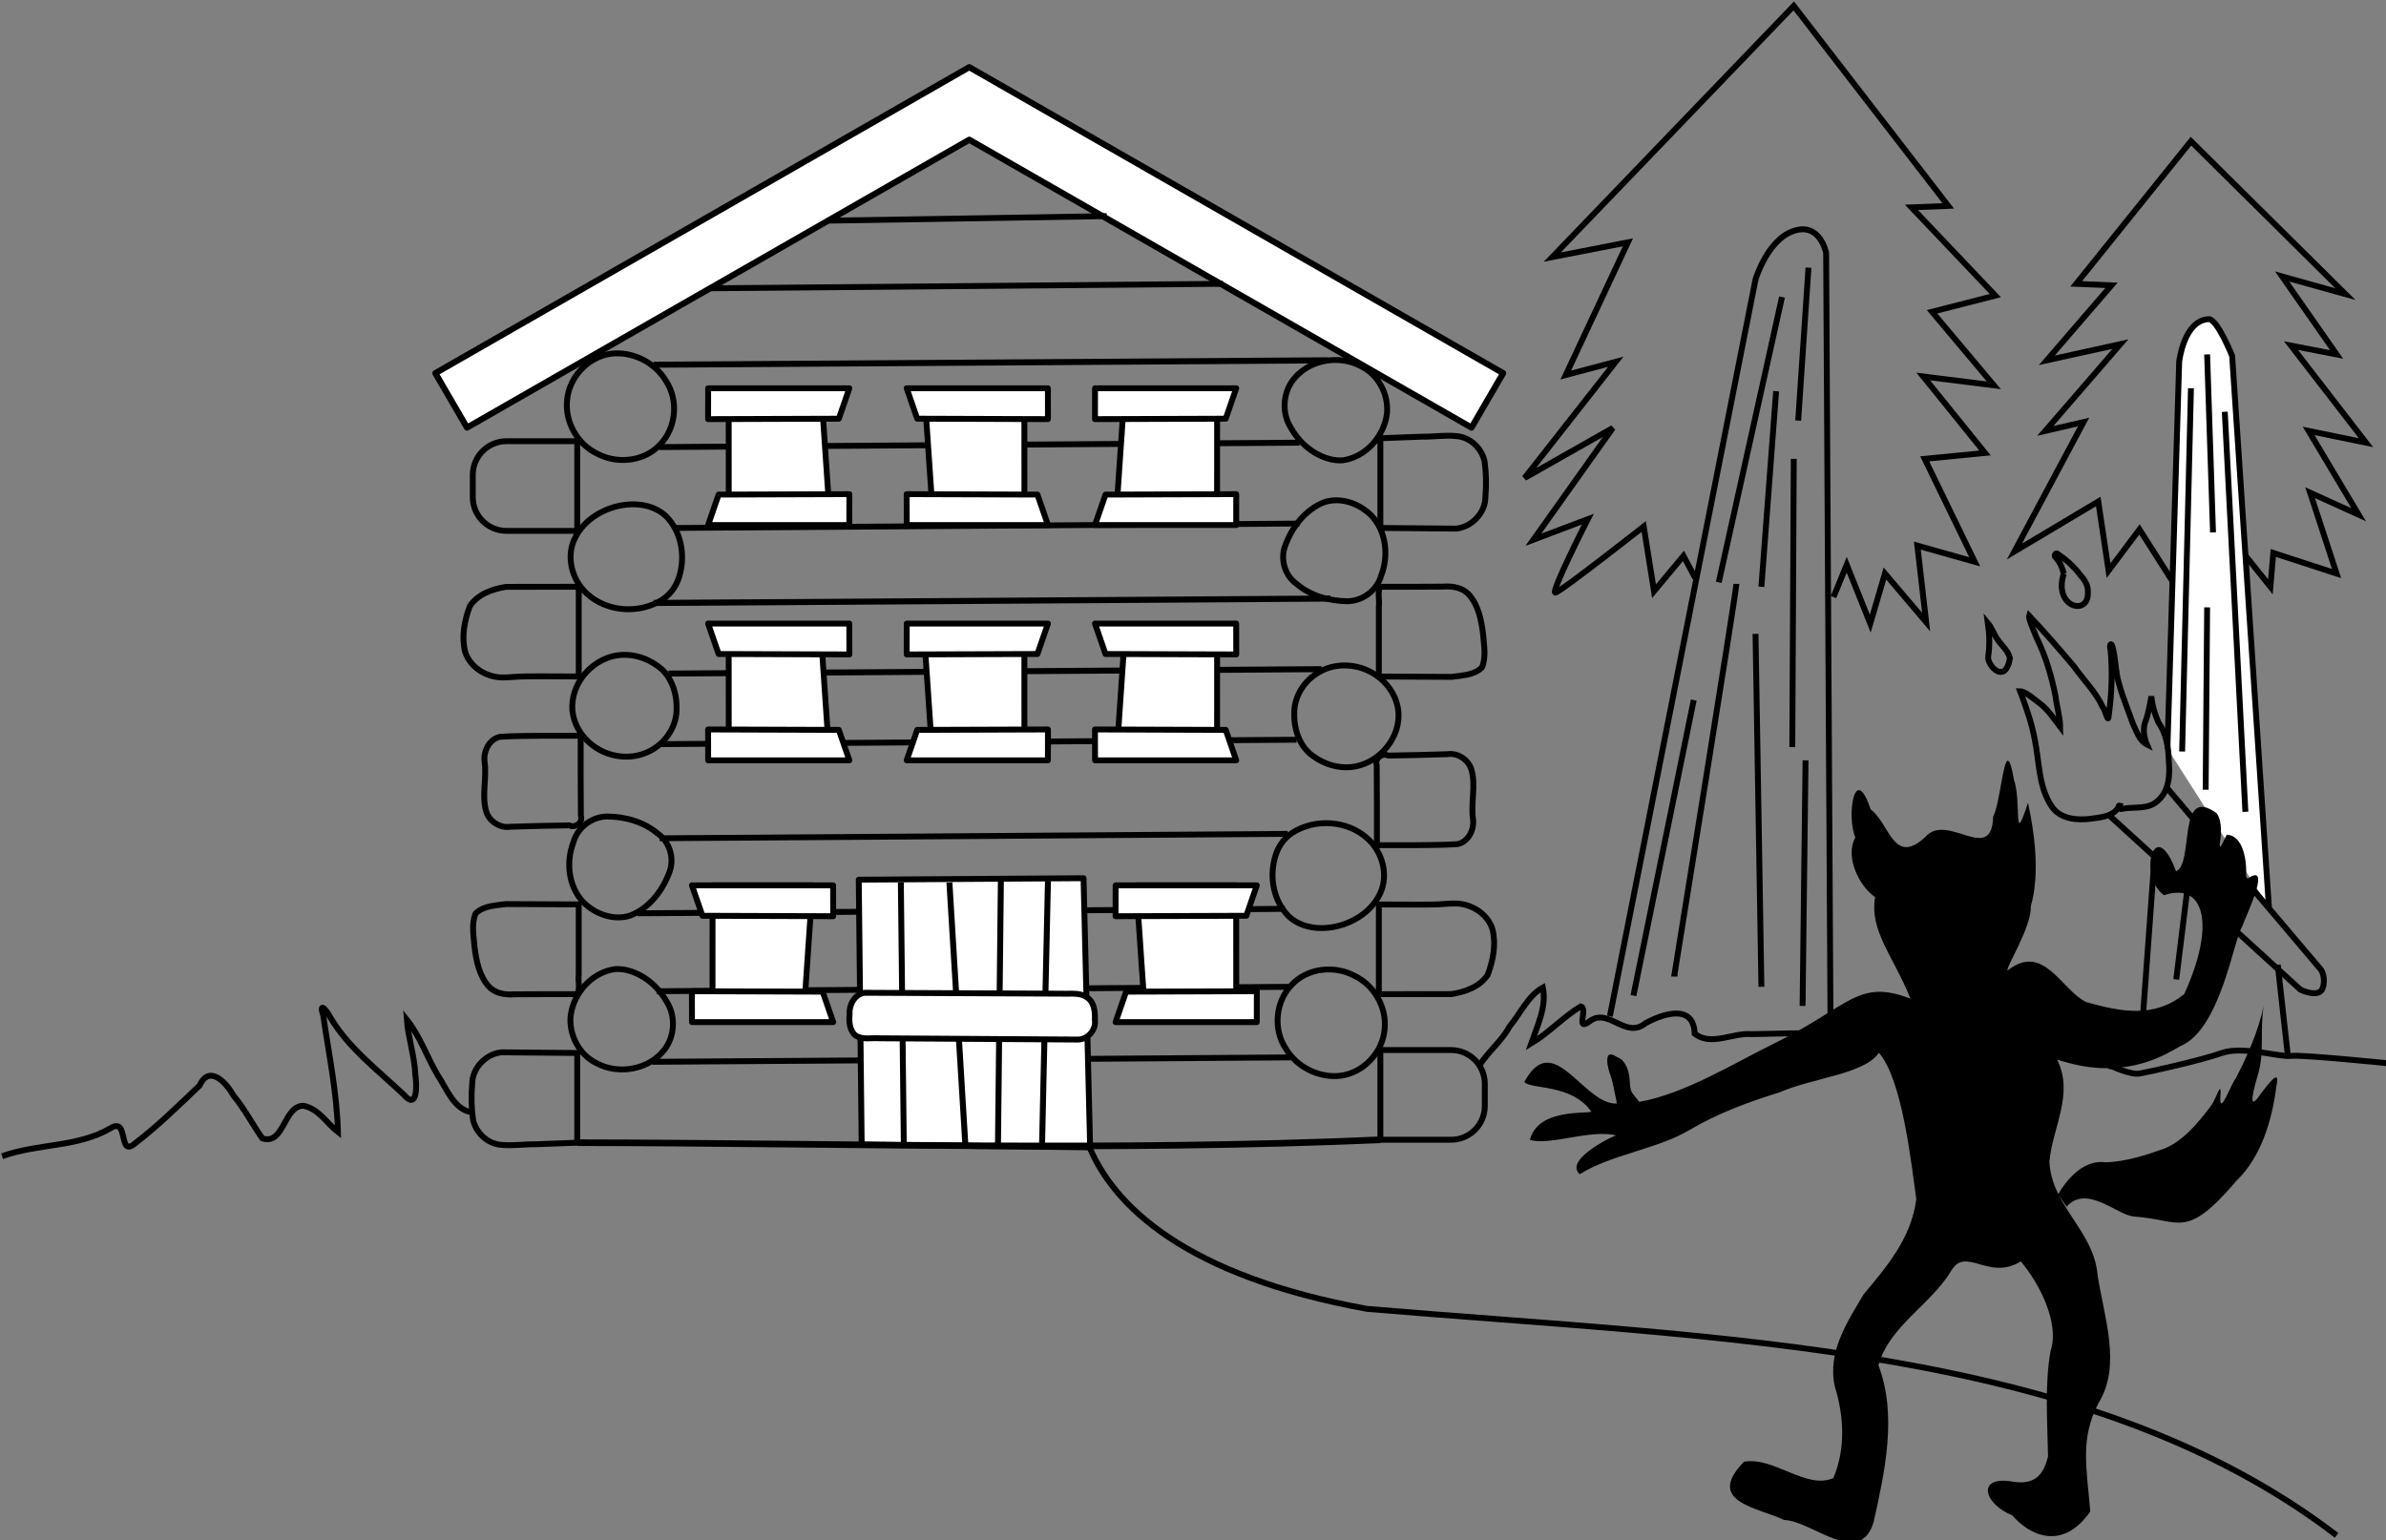 <?xml version="1.0" encoding="UTF-8" standalone="no"?>
<!-- Created with Inkscape (http://www.inkscape.org/) -->

<svg
   xmlns:dc="http://purl.org/dc/elements/1.1/"
   xmlns:cc="http://creativecommons.org/ns#"
   xmlns:rdf="http://www.w3.org/1999/02/22-rdf-syntax-ns#"
   xmlns:svg="http://www.w3.org/2000/svg"
   xmlns="http://www.w3.org/2000/svg"
   xmlns:sodipodi="http://sodipodi.sourceforge.net/DTD/sodipodi-0.dtd"
   xmlns:inkscape="http://www.inkscape.org/namespaces/inkscape"
   width="107.344mm"
   height="69.307mm"
   viewBox="0 0 380.351 245.577"
   id="svg17076"
   version="1.1"
   inkscape:version="0.91 r13725"
   sodipodi:docname="apt-building-sticks.svg">
  <rect x="0" y="0" width="380.351" height="245.577" fill="#808080" stroke="none"/>
  <defs
     id="defs17078" />
  <sodipodi:namedview
     id="base"
     pagecolor="#ffffff"
     bordercolor="#666666"
     borderopacity="1.0"
     inkscape:pageopacity="0.0"
     inkscape:pageshadow="2"
     inkscape:zoom="0.35"
     inkscape:cx="1548.0326"
     inkscape:cy="-888.63987"
     inkscape:document-units="px"
     inkscape:current-layer="layer1"
     showgrid="false"
     fit-margin-top="0"
     fit-margin-left="0"
     fit-margin-right="0"
     fit-margin-bottom="0"
     inkscape:window-width="2560"
     inkscape:window-height="1403"
     inkscape:window-x="2560"
     inkscape:window-y="0"
     inkscape:window-maximized="1" />
  <g
     inkscape:label="Layer 1"
     inkscape:groupmode="layer"
     id="layer1"
     transform="translate(1733.033,578.998)">
    <g
       transform="matrix(0.938,0,0,0.938,-2063.823,-991.015)"
       style="display:inline"
       id="g16873">
      <path
         inkscape:connector-curvature="0"
         id="rect7190"
         d="m 438.75,514.25 c -3.186,0 -5.75,2.564 -5.75,5.75 l 0,3.75 c 0,3.186 2.564,5.75 5.75,5.75 l 12,0 0,-15.25 -12,0 z"
         style="fill:none;fill-opacity:1;stroke:#000000;stroke-width:1;stroke-linecap:round;stroke-linejoin:round;stroke-miterlimit:4;stroke-dasharray:none;stroke-opacity:1" />
      <path
         style="fill:none;fill-opacity:1;stroke:#000000;stroke-width:1;stroke-linecap:round;stroke-linejoin:round;stroke-miterlimit:4;stroke-dasharray:none;stroke-opacity:1"
         d="m 438.641,539.012 c -2.315,0.376 -4.803,1.23 -6.143,3.291 -0.912,2.441 -1.442,5.149 -0.801,7.723 0.788,2.576 3.414,4.237 6.027,4.383 1.392,0.046 2.78,-0.178 4.174,-0.171 3.035,-0.046 6.072,0.018 9.108,0.007 0,-5.083 0,-10.167 0,-15.25 -4.122,0.006 -8.243,0.012 -12.365,0.018 z"
         id="path7195"
         inkscape:connector-curvature="0" />
      <path
         inkscape:connector-curvature="0"
         id="path7197"
         d="m 445.1,564.322 c -2.476,0.029 -4.954,0.018 -7.426,0.176 -1.856,0.359 -2.869,2.409 -2.68,4.172 0.432,2.82 -0.517,5.718 0.281,8.498 0.511,1.714 2.361,2.91 4.135,2.622 3.338,-0.094 6.675,-0.204 10.014,-0.236 0.952,0.537 2.353,-0.514 1.949,-1.582 -0.052,-4.551 -0.034,-9.103 -0.035,-13.654 -2.079,10e-4 -4.159,0.003 -6.238,0.004 z"
         style="fill:none;fill-opacity:1;stroke:#000000;stroke-width:1;stroke-linecap:round;stroke-linejoin:round;stroke-miterlimit:4;stroke-dasharray:none;stroke-opacity:1" />
      <path
         inkscape:connector-curvature="0"
         id="path7199"
         d="m 437.217,593.109 c -1.322,0.174 -2.746,0.438 -3.729,1.418 -0.757,1.819 -0.33,3.827 -0.187,5.72 0.299,2.365 0.791,4.881 2.431,6.713 1.087,1.154 2.765,1.442 4.282,1.317 3.586,-0.028 7.172,-0.035 10.759,-0.024 0.525,-1.034 0.076,-2.207 0.232,-3.302 0,-3.986 0,-7.972 0,-11.958 -4.11,-0.019 -8.22,-0.038 -12.33,-0.057 -0.486,0.057 -0.973,0.115 -1.459,0.172 z"
         style="fill:none;fill-opacity:1;stroke:#000000;stroke-width:1;stroke-linecap:round;stroke-linejoin:round;stroke-miterlimit:4;stroke-dasharray:none;stroke-opacity:1" />
      <path
         style="fill:none;fill-opacity:1;stroke:#000000;stroke-width:1;stroke-linecap:round;stroke-linejoin:round;stroke-miterlimit:4;stroke-dasharray:none;stroke-opacity:1"
         d="m 437.881,618.135 c -2.665,0.266 -4.978,2.675 -4.983,5.384 -0.172,2.023 -0.137,4.075 0.15,6.084 0.5,2.252 2.515,4.134 4.853,4.266 1.909,0.187 3.822,-0.13 5.735,-0.102 2.371,-0.089 4.743,-0.178 7.114,-0.267 0,-5.083 0,-10.167 0,-15.25 -4.29,-0.02 -8.58,-0.092 -12.869,-0.115 z"
         id="path7201"
         inkscape:connector-curvature="0" />
      <path
         inkscape:connector-curvature="0"
         id="path7203"
         d="m 456.518,499.379 c -3.924,0.507 -7.18,3.995 -7.494,7.927 -0.384,3.732 1.821,7.551 5.229,9.114 3.389,1.781 7.994,1.256 10.615,-1.635 2.704,-2.811 3.128,-7.49 0.986,-10.749 -1.866,-3.174 -5.675,-5.087 -9.336,-4.657 z"
         style="fill:none;fill-opacity:1;stroke:#000000;stroke-width:1;stroke-linecap:round;stroke-linejoin:round;stroke-miterlimit:4;stroke-dasharray:none;stroke-opacity:1" />
      <path
         inkscape:connector-curvature="0"
         style="fill:none;fill-opacity:1;stroke:#000000;stroke-width:1;stroke-linecap:round;stroke-linejoin:round;stroke-miterlimit:4;stroke-dasharray:none;stroke-opacity:1"
         d="m 459.182,525.031 c -3.659,0.367 -7.31,2.454 -8.902,5.863 -1.446,3.099 -0.394,6.968 2.074,9.234 3.395,3.185 8.984,3.553 12.865,1.049 1.562,-1.003 2.605,-2.661 3.014,-4.454 0.868,-3.347 0.095,-7.214 -2.375,-9.71 -1.758,-1.674 -4.318,-2.22 -6.677,-1.983 z"
         id="path7206" />
      <path
         id="path7208"
         d="m 458.107,550.59 c -4.37,0.341 -8.179,4.331 -8.198,8.736 -0.021,2.682 1.478,5.205 3.624,6.748 2.8,2.062 6.817,2.45 9.858,0.68 2.559,-1.413 4.349,-4.241 4.246,-7.2 0.016,-2.731 -1.014,-5.694 -3.405,-7.22 -1.769,-1.25 -3.955,-1.917 -6.124,-1.744 z"
         style="fill:none;fill-opacity:1;stroke:#000000;stroke-width:1;stroke-linecap:round;stroke-linejoin:round;stroke-miterlimit:4;stroke-dasharray:none;stroke-opacity:1"
         inkscape:connector-curvature="0" />
      <path
         id="path7210"
         d="m 455.391,578.07 c -2.419,0.215 -4.626,1.98 -5.278,4.334 -1.299,3.338 -0.882,7.476 1.616,10.158 2.022,2.063 5.184,3.237 8.012,2.331 3.288,-1.248 5.563,-4.295 6.727,-7.517 0.793,-2.249 0.009,-4.97 -1.954,-6.361 -2.371,-2.047 -5.565,-2.934 -8.654,-2.971 -0.156,0.008 -0.312,0.017 -0.469,0.025 z"
         style="fill:none;fill-opacity:1;stroke:#000000;stroke-width:1;stroke-linecap:round;stroke-linejoin:round;stroke-miterlimit:4;stroke-dasharray:none;stroke-opacity:1"
         inkscape:connector-curvature="0" />
      <path
         style="fill:none;fill-opacity:1;stroke:#000000;stroke-width:1;stroke-linecap:round;stroke-linejoin:round;stroke-miterlimit:4;stroke-dasharray:none;stroke-opacity:1"
         d="m 457.172,603.994 c -3.917,0.528 -7.039,4.05 -7.535,7.9 -0.344,3.252 1.433,6.644 4.391,8.089 3.736,2.022 8.903,1.124 11.528,-2.283 1.793,-2.301 1.969,-5.713 0.396,-8.177 -1.467,-2.605 -3.965,-4.732 -6.919,-5.389 -0.614,-0.12 -1.236,-0.177 -1.861,-0.141 z"
         id="path7212"
         inkscape:connector-curvature="0" />
      <path
         style="fill:none;fill-opacity:1;stroke:#000000;stroke-width:1;stroke-linecap:round;stroke-linejoin:round;stroke-miterlimit:4;stroke-dasharray:none;stroke-opacity:1"
         d="m 599.242,632.998 c 3.186,0 5.75,-2.564 5.75,-5.75 l 0,-3.75 c 0,-3.186 -2.564,-5.75 -5.75,-5.75 l -12,0 0,15.25 12,0 z"
         id="path7214"
         inkscape:connector-curvature="0" />
      <path
         inkscape:connector-curvature="0"
         id="path7216"
         d="m 599.352,608.236 c 2.315,-0.376 4.803,-1.23 6.143,-3.291 0.912,-2.441 1.442,-5.149 0.801,-7.723 -0.788,-2.576 -3.414,-4.237 -6.027,-4.383 -1.392,-0.046 -2.78,0.178 -4.174,0.171 -3.035,0.046 -6.072,-0.018 -9.108,-0.007 0,5.083 0,10.167 0,15.25 4.122,-0.006 8.243,-0.012 12.365,-0.018 z"
         style="fill:none;fill-opacity:1;stroke:#000000;stroke-width:1;stroke-linecap:round;stroke-linejoin:round;stroke-miterlimit:4;stroke-dasharray:none;stroke-opacity:1" />
      <path
         style="fill:none;fill-opacity:1;stroke:#000000;stroke-width:1;stroke-linecap:round;stroke-linejoin:round;stroke-miterlimit:4;stroke-dasharray:none;stroke-opacity:1"
         d="m 592.893,582.926 c 2.476,-0.029 4.954,-0.018 7.426,-0.176 1.856,-0.359 2.869,-2.409 2.68,-4.172 -0.432,-2.82 0.517,-5.718 -0.281,-8.498 -0.511,-1.714 -2.361,-2.91 -4.135,-2.622 -3.338,0.094 -6.675,0.204 -10.014,0.236 -0.952,-0.537 -2.353,0.514 -1.949,1.582 0.052,4.551 0.034,9.103 0.035,13.654 2.079,-0.001 4.159,-0.003 6.238,-0.004 z"
         id="path7218"
         inkscape:connector-curvature="0" />
      <path
         style="fill:none;fill-opacity:1;stroke:#000000;stroke-width:1;stroke-linecap:round;stroke-linejoin:round;stroke-miterlimit:4;stroke-dasharray:none;stroke-opacity:1"
         d="m 600.776,554.139 c 1.322,-0.174 2.746,-0.438 3.729,-1.418 0.757,-1.819 0.33,-3.827 0.187,-5.72 -0.299,-2.365 -0.791,-4.881 -2.431,-6.713 -1.087,-1.154 -2.765,-1.442 -4.282,-1.317 -3.586,0.028 -7.172,0.035 -10.759,0.024 -0.525,1.034 -0.076,2.207 -0.232,3.302 0,3.986 0,7.972 0,11.958 4.11,0.019 8.22,0.038 12.33,0.057 0.486,-0.057 0.973,-0.115 1.459,-0.172 z"
         id="path7220"
         inkscape:connector-curvature="0" />
      <path
         inkscape:connector-curvature="0"
         id="path7222"
         d="m 600.112,529.113 c 2.665,-0.266 4.978,-2.675 4.983,-5.384 0.172,-2.023 0.137,-4.075 -0.15,-6.084 -0.5,-2.252 -2.515,-4.134 -4.853,-4.266 -1.909,-0.187 -3.822,0.13 -5.735,0.102 -2.371,0.089 -4.743,0.178 -7.114,0.267 0,5.083 0,10.167 0,15.25 4.29,0.02 8.58,0.092 12.869,0.115 z"
         style="fill:none;fill-opacity:1;stroke:#000000;stroke-width:1;stroke-linecap:round;stroke-linejoin:round;stroke-miterlimit:4;stroke-dasharray:none;stroke-opacity:1" />
      <path
         style="fill:none;fill-opacity:1;stroke:#000000;stroke-width:1;stroke-linecap:round;stroke-linejoin:round;stroke-miterlimit:4;stroke-dasharray:none;stroke-opacity:1"
         d="m 580.475,622.119 c 3.924,-0.507 7.18,-3.995 7.494,-7.927 0.384,-3.732 -1.821,-7.551 -5.229,-9.114 -3.389,-1.781 -7.994,-1.256 -10.615,1.635 -2.704,2.811 -3.128,7.49 -0.986,10.749 1.866,3.174 5.675,5.087 9.336,4.657 z"
         id="path7224"
         inkscape:connector-curvature="0" />
      <path
         id="path7226"
         d="m 578.311,596.967 c 3.659,-0.367 7.31,-2.454 8.902,-5.863 1.446,-3.099 0.394,-6.968 -2.074,-9.234 -3.395,-3.185 -8.984,-3.553 -12.865,-1.049 -1.562,1.003 -2.605,2.661 -3.014,4.454 -0.868,3.347 -0.095,7.214 2.375,9.71 1.758,1.674 4.318,2.22 6.677,1.983 z"
         style="fill:none;fill-opacity:1;stroke:#000000;stroke-width:1;stroke-linecap:round;stroke-linejoin:round;stroke-miterlimit:4;stroke-dasharray:none;stroke-opacity:1"
         inkscape:connector-curvature="0" />
      <path
         inkscape:connector-curvature="0"
         style="fill:none;fill-opacity:1;stroke:#000000;stroke-width:1;stroke-linecap:round;stroke-linejoin:round;stroke-miterlimit:4;stroke-dasharray:none;stroke-opacity:1"
         d="m 582.135,569.658 c 4.37,-0.341 8.179,-4.331 8.198,-8.736 0.021,-2.682 -1.478,-5.205 -3.624,-6.748 -2.8,-2.062 -6.817,-2.45 -9.858,-0.68 -2.559,1.413 -4.349,4.241 -4.246,7.2 -0.016,2.731 1.014,5.694 3.405,7.22 1.769,1.25 3.955,1.917 6.124,1.744 z"
         id="path7228" />
      <path
         inkscape:connector-curvature="0"
         style="fill:none;fill-opacity:1;stroke:#000000;stroke-width:1;stroke-linecap:round;stroke-linejoin:round;stroke-miterlimit:4;stroke-dasharray:none;stroke-opacity:1"
         d="m 582.102,541.428 c 2.419,-0.215 4.626,-1.98 5.278,-4.334 1.299,-3.338 0.882,-7.476 -1.616,-10.158 -2.022,-2.063 -5.184,-3.237 -8.012,-2.331 -3.288,1.248 -5.563,4.295 -6.727,7.517 -0.793,2.249 -0.009,4.97 1.954,6.361 2.371,2.047 5.565,2.934 8.654,2.971 0.156,-0.008 0.312,-0.017 0.469,-0.025 z"
         id="path7230" />
      <path
         inkscape:connector-curvature="0"
         id="path7232"
         d="m 580.821,517.504 c 3.917,-0.528 7.039,-4.05 7.535,-7.9 0.344,-3.252 -1.433,-6.644 -4.391,-8.089 -3.736,-2.022 -8.903,-1.124 -11.528,2.283 -1.793,2.301 -1.969,5.713 -0.396,8.177 1.467,2.605 3.965,4.732 6.919,5.389 0.614,0.12 1.236,0.177 1.861,0.141 z"
         style="fill:none;fill-opacity:1;stroke:#000000;stroke-width:1;stroke-linecap:round;stroke-linejoin:round;stroke-miterlimit:4;stroke-dasharray:none;stroke-opacity:1" />
      <path
         sodipodi:nodetypes="cc"
         inkscape:connector-curvature="0"
         id="path7261"
         d="m 464.75,515.25 108.75,-0.75"
         style="fill:none;fill-rule:evenodd;stroke:#000000;stroke-width:1.002px;stroke-linecap:butt;stroke-linejoin:miter;stroke-opacity:1" />
      <path
         style="fill:none;fill-rule:evenodd;stroke:#000000;stroke-width:0.99px;stroke-linecap:butt;stroke-linejoin:miter;stroke-opacity:1"
         d="m 467.5,529 105.999,-0.75"
         id="path7263"
         inkscape:connector-curvature="0"
         sodipodi:nodetypes="cc" />
      <path
         sodipodi:nodetypes="cc"
         inkscape:connector-curvature="0"
         id="path7265"
         d="m 463.749,541.749 115.002,-0.749"
         style="fill:none;fill-rule:evenodd;stroke:#000000;stroke-width:1.03px;stroke-linecap:butt;stroke-linejoin:miter;stroke-opacity:1" />
      <path
         style="fill:none;fill-rule:evenodd;stroke:#000000;stroke-width:1.012px;stroke-linecap:butt;stroke-linejoin:miter;stroke-opacity:1"
         d="m 466.249,553.75 111.001,-0.749"
         id="path7267"
         inkscape:connector-curvature="0"
         sodipodi:nodetypes="cc" />
      <path
         sodipodi:nodetypes="cc"
         inkscape:connector-curvature="0"
         id="path7269"
         d="m 464.75,565.75 108.25,-0.75"
         style="fill:none;fill-rule:evenodd;stroke:#000000;stroke-width:1px;stroke-linecap:butt;stroke-linejoin:miter;stroke-opacity:1" />
      <path
         style="fill:none;fill-rule:evenodd;stroke:#000000;stroke-width:0.993px;stroke-linecap:butt;stroke-linejoin:miter;stroke-opacity:1"
         d="m 464.75,581.75 106.75,-0.75"
         id="path7271"
         inkscape:connector-curvature="0"
         sodipodi:nodetypes="cc" />
      <path
         sodipodi:nodetypes="cc"
         inkscape:connector-curvature="0"
         id="path7282"
         d="m 461,594.5 110.001,-0.75"
         style="fill:none;fill-rule:evenodd;stroke:#000000;stroke-width:1.008px;stroke-linecap:butt;stroke-linejoin:miter;stroke-opacity:1" />
      <path
         style="fill:none;fill-rule:evenodd;stroke:#000000;stroke-width:0.998px;stroke-linecap:butt;stroke-linejoin:miter;stroke-opacity:1"
         d="M 464.25,607.75 572,607"
         id="path7284"
         inkscape:connector-curvature="0"
         sodipodi:nodetypes="cc" />
      <path
         sodipodi:nodetypes="cc"
         inkscape:connector-curvature="0"
         id="path7286"
         d="m 463.5,619.75 108.5,-0.75"
         style="fill:none;fill-rule:evenodd;stroke:#000000;stroke-width:1.001px;stroke-linecap:butt;stroke-linejoin:miter;stroke-opacity:1" />
      <g
         transform="translate(0,6)"
         style="fill:#ffffff"
         id="g7249">
        <g
           id="g7274">
          <path
             inkscape:connector-curvature="0"
             id="rect7236"
             d="m 498.598,582.789 c 0.165,15.012 0.329,30.025 0.494,45.037 12.942,0.156 25.884,0.311 38.826,0.467 -0.374,-15.252 -0.747,-30.504 -1.121,-45.756 -12.733,0.084 -25.466,0.168 -38.199,0.252 z"
             style="fill:#ffffff;fill-opacity:1;stroke:#000000;stroke-width:1;stroke-linecap:round;stroke-linejoin:round;stroke-miterlimit:4;stroke-dasharray:none;stroke-opacity:1" />
          <path
             inkscape:connector-curvature="0"
             id="path7240"
             d="m 506.25,627.5 -0.5,-44.25"
             style="fill:#ffffff;fill-rule:evenodd;stroke:#000000;stroke-width:1px;stroke-linecap:butt;stroke-linejoin:miter;stroke-opacity:1" />
          <path
             inkscape:connector-curvature="0"
             id="path7242"
             d="m 514.001,583.256 2.749,45.245"
             style="fill:#ffffff;fill-rule:evenodd;stroke:#000000;stroke-width:1.014px;stroke-linecap:butt;stroke-linejoin:miter;stroke-opacity:1" />
          <path
             inkscape:connector-curvature="0"
             id="path7244"
             d="m 522.249,628.5 0.5,-45.502"
             style="fill:#ffffff;fill-rule:evenodd;stroke:#000000;stroke-width:1.014px;stroke-linecap:butt;stroke-linejoin:miter;stroke-opacity:1" />
          <path
             inkscape:connector-curvature="0"
             id="path7246"
             d="m 530.75,582.999 -0.999,44.751"
             style="fill:#ffffff;fill-rule:evenodd;stroke:#000000;stroke-width:1.011px;stroke-linecap:butt;stroke-linejoin:miter;stroke-opacity:1" />
          <path
             inkscape:connector-curvature="0"
             style="fill:#ffffff;fill-opacity:1;stroke:#000000;stroke-width:1;stroke-linecap:round;stroke-linejoin:round;stroke-miterlimit:4;stroke-dasharray:none;stroke-opacity:1"
             d="m 499.299,602.074 c -1.506,0.41 -2.356,2.045 -2.26,3.534 -0.111,1.257 -0.055,2.755 0.983,3.636 1.208,0.833 2.738,0.394 4.101,0.507 11.239,0.072 22.477,0.144 33.716,0.216 1.688,-3.5e-4 3.141,-1.673 2.883,-3.346 0.057,-1.362 -0.082,-3.024 -1.35,-3.827 -1.222,-0.881 -2.792,-0.556 -4.195,-0.627 -11.195,-0.051 -22.391,-0.101 -33.586,-0.152 l -0.179,0.036 -0.112,0.022 z"
             id="rect7234" />
        </g>
      </g>
      <path
         style="fill:none;fill-rule:evenodd;stroke:#000000;stroke-width:1.12px;stroke-linecap:butt;stroke-linejoin:miter;stroke-opacity:1"
         d="m 450.745,633.498 c 45.605,0.058 91.089,1.501 136.509,-0.496"
         id="path7288"
         inkscape:connector-curvature="0"
         sodipodi:nodetypes="cc" />
      <path
         style="fill:none;fill-rule:evenodd;stroke:#000000;stroke-width:1.028px;stroke-linecap:butt;stroke-linejoin:miter;stroke-opacity:1"
         d="m 463.749,501.249 114.502,-0.749"
         id="path7290"
         inkscape:connector-curvature="0"
         sodipodi:nodetypes="cc" />
      <path
         sodipodi:nodetypes="ccccccc"
         inkscape:connector-curvature="0"
         id="rect7298"
         d="m 426.641,502.688 5.379,9.25 85.355,-48.934 85.355,48.934 5.379,-9.25 -90.734,-52.02 z"
         style="fill:#ffffff;fill-opacity:1;stroke:#000000;stroke-width:1.043;stroke-linecap:round;stroke-linejoin:round;stroke-miterlimit:4;stroke-dasharray:none;stroke-opacity:1" />
      <path
         sodipodi:nodetypes="cc"
         inkscape:connector-curvature="0"
         id="path7309"
         d="m 473.503,488.252 86.993,-0.754"
         style="fill:none;fill-rule:evenodd;stroke:#000000;stroke-width:1;stroke-linecap:butt;stroke-linejoin:miter;stroke-miterlimit:4;stroke-dasharray:none;stroke-opacity:1" />
      <path
         style="fill:none;fill-rule:evenodd;stroke:#000000;stroke-width:1;stroke-linecap:butt;stroke-linejoin:miter;stroke-miterlimit:4;stroke-dasharray:none;stroke-opacity:1"
         d="m 493.512,476.758 47.227,-0.766"
         id="path7311"
         inkscape:connector-curvature="0"
         sodipodi:nodetypes="cc" />
      <path
         inkscape:connector-curvature="0"
         id="rect7313"
         d="m 476.5,524.5 c 5.667,0 11.333,0 17,0 -0.423,-6.161 -0.845,-12.323 -1.268,-18.484 -5.247,-0.088 -10.493,-0.176 -15.74,-0.264 0.003,6.249 0.005,12.499 0.008,18.748 z"
         style="fill:#ffffff;fill-opacity:1;stroke:#000000;stroke-width:1;stroke-linecap:round;stroke-linejoin:round;stroke-miterlimit:4;stroke-dasharray:none;stroke-opacity:1" />
      <path
         inkscape:connector-curvature="0"
         style="fill:#ffffff;fill-opacity:1;stroke:#000000;stroke-width:1;stroke-linecap:round;stroke-linejoin:round;stroke-miterlimit:4;stroke-dasharray:none;stroke-opacity:1"
         d="m 559.492,524.5 c -5.667,0 -11.333,0 -17,0 0.423,-6.161 0.845,-12.323 1.268,-18.484 5.247,-0.088 10.493,-0.176 15.74,-0.264 -0.003,6.249 -0.005,12.499 -0.008,18.748 z"
         id="path7316" />
      <path
         id="path7318"
         d="m 526.742,505.752 c -5.667,0 -11.333,0 -17,0 0.423,6.161 0.845,12.323 1.268,18.484 5.247,0.088 10.493,0.176 15.74,0.264 -0.003,-6.249 -0.005,-12.499 -0.008,-18.748 z"
         style="fill:#ffffff;fill-opacity:1;stroke:#000000;stroke-width:1;stroke-linecap:round;stroke-linejoin:round;stroke-miterlimit:4;stroke-dasharray:none;stroke-opacity:1"
         inkscape:connector-curvature="0" />
      <path
         inkscape:connector-curvature="0"
         style="fill:#ffffff;fill-opacity:1;stroke:#000000;stroke-width:1;stroke-linecap:round;stroke-linejoin:round;stroke-miterlimit:4;stroke-dasharray:none;stroke-opacity:1"
         d="m 476.5,566.5 c 5.667,0 11.333,0 17,0 -0.423,-6.161 -0.845,-12.323 -1.268,-18.484 -5.247,-0.088 -10.493,-0.176 -15.74,-0.264 0.003,6.249 0.005,12.499 0.008,18.748 z"
         id="path7320" />
      <path
         id="path7322"
         d="m 559.492,566.5 c -5.667,0 -11.333,0 -17,0 0.423,-6.161 0.845,-12.323 1.268,-18.484 5.247,-0.088 10.493,-0.176 15.74,-0.264 -0.003,6.249 -0.005,12.499 -0.008,18.748 z"
         style="fill:#ffffff;fill-opacity:1;stroke:#000000;stroke-width:1;stroke-linecap:round;stroke-linejoin:round;stroke-miterlimit:4;stroke-dasharray:none;stroke-opacity:1"
         inkscape:connector-curvature="0" />
      <path
         inkscape:connector-curvature="0"
         style="fill:#ffffff;fill-opacity:1;stroke:#000000;stroke-width:1;stroke-linecap:round;stroke-linejoin:round;stroke-miterlimit:4;stroke-dasharray:none;stroke-opacity:1"
         d="m 526.742,547.752 c -5.667,0 -11.333,0 -17,0 0.423,6.161 0.845,12.323 1.268,18.484 5.247,0.088 10.493,0.176 15.74,0.264 -0.003,-6.249 -0.005,-12.499 -0.008,-18.748 z"
         id="path7324" />
      <path
         id="path7326"
         d="m 473.75,589.752 c 5.667,0 11.333,0 17,0 -0.423,6.161 -0.845,12.323 -1.268,18.484 -5.247,0.088 -10.493,0.176 -15.74,0.264 0.003,-6.249 0.005,-12.499 0.008,-18.748 z"
         style="fill:#ffffff;fill-opacity:1;stroke:#000000;stroke-width:1;stroke-linecap:round;stroke-linejoin:round;stroke-miterlimit:4;stroke-dasharray:none;stroke-opacity:1"
         inkscape:connector-curvature="0" />
      <path
         id="path7330"
         d="m 473.003,568.5 c 7.999,0 15.998,0 23.997,0 -0.596,-1.725 -1.193,-3.449 -1.789,-5.174 -7.406,-0.025 -14.812,-0.049 -22.219,-0.074 0.004,1.749 0.007,3.499 0.011,5.248 z"
         style="fill:#ffffff;fill-opacity:1;stroke:#000000;stroke-width:1;stroke-linecap:round;stroke-linejoin:round;stroke-miterlimit:4;stroke-dasharray:none;stroke-opacity:1"
         inkscape:connector-curvature="0" />
      <path
         inkscape:connector-curvature="0"
         style="fill:#ffffff;fill-opacity:1;stroke:#000000;stroke-width:1;stroke-linecap:round;stroke-linejoin:round;stroke-miterlimit:4;stroke-dasharray:none;stroke-opacity:1"
         d="m 496.989,545.252 c -7.999,0 -15.998,0 -23.997,0 0.596,1.725 1.193,3.449 1.789,5.174 7.406,0.025 14.812,0.049 22.219,0.074 -0.004,-1.749 -0.007,-3.499 -0.011,-5.248 z"
         id="path7332" />
      <path
         inkscape:connector-curvature="0"
         style="fill:#ffffff;fill-opacity:1;stroke:#000000;stroke-width:1;stroke-linecap:round;stroke-linejoin:round;stroke-miterlimit:4;stroke-dasharray:none;stroke-opacity:1"
         d="m 530.739,568.5 c -7.999,0 -15.998,0 -23.997,0 0.596,-1.725 1.193,-3.449 1.789,-5.174 7.406,-0.025 14.812,-0.049 22.219,-0.074 -0.004,1.749 -0.007,3.499 -0.011,5.248 z"
         id="path7334" />
      <path
         id="path7336"
         d="m 506.753,545.252 c 7.999,0 15.998,0 23.997,0 -0.596,1.725 -1.193,3.449 -1.789,5.174 -7.406,0.025 -14.812,0.049 -22.219,0.074 0.004,-1.749 0.007,-3.499 0.011,-5.248 z"
         style="fill:#ffffff;fill-opacity:1;stroke:#000000;stroke-width:1;stroke-linecap:round;stroke-linejoin:round;stroke-miterlimit:4;stroke-dasharray:none;stroke-opacity:1"
         inkscape:connector-curvature="0" />
      <path
         id="path7338"
         d="m 562.739,545.252 c -7.999,0 -15.998,0 -23.997,0 0.596,1.725 1.193,3.449 1.789,5.174 7.406,0.025 14.812,0.049 22.219,0.074 -0.004,-1.749 -0.007,-3.499 -0.011,-5.248 z"
         style="fill:#ffffff;fill-opacity:1;stroke:#000000;stroke-width:1;stroke-linecap:round;stroke-linejoin:round;stroke-miterlimit:4;stroke-dasharray:none;stroke-opacity:1"
         inkscape:connector-curvature="0" />
      <path
         inkscape:connector-curvature="0"
         style="fill:#ffffff;fill-opacity:1;stroke:#000000;stroke-width:1;stroke-linecap:round;stroke-linejoin:round;stroke-miterlimit:4;stroke-dasharray:none;stroke-opacity:1"
         d="m 538.753,568.5 c 7.999,0 15.998,0 23.997,0 -0.596,-1.725 -1.193,-3.449 -1.789,-5.174 -7.406,-0.025 -14.812,-0.049 -22.219,-0.074 0.004,1.749 0.007,3.499 0.011,5.248 z"
         id="path7340" />
      <path
         inkscape:connector-curvature="0"
         style="fill:#ffffff;fill-opacity:1;stroke:#000000;stroke-width:1;stroke-linecap:round;stroke-linejoin:round;stroke-miterlimit:4;stroke-dasharray:none;stroke-opacity:1"
         d="m 473.003,505.252 c 7.999,0 15.998,0 23.997,0 -0.596,1.725 -1.193,3.449 -1.789,5.174 -7.406,0.025 -14.812,0.049 -22.219,0.074 0.004,-1.749 0.007,-3.499 0.011,-5.248 z"
         id="path7342" />
      <path
         id="path7344"
         d="m 496.989,528.5 c -7.999,0 -15.998,0 -23.997,0 0.596,-1.725 1.193,-3.449 1.789,-5.174 7.406,-0.025 14.812,-0.049 22.219,-0.074 -0.004,1.749 -0.007,3.499 -0.011,5.248 z"
         style="fill:#ffffff;fill-opacity:1;stroke:#000000;stroke-width:1;stroke-linecap:round;stroke-linejoin:round;stroke-miterlimit:4;stroke-dasharray:none;stroke-opacity:1"
         inkscape:connector-curvature="0" />
      <path
         id="path7346"
         d="m 530.739,505.252 c -7.999,0 -15.998,0 -23.997,0 0.596,1.725 1.193,3.449 1.789,5.174 7.406,0.025 14.812,0.049 22.219,0.074 -0.004,-1.749 -0.007,-3.499 -0.011,-5.248 z"
         style="fill:#ffffff;fill-opacity:1;stroke:#000000;stroke-width:1;stroke-linecap:round;stroke-linejoin:round;stroke-miterlimit:4;stroke-dasharray:none;stroke-opacity:1"
         inkscape:connector-curvature="0" />
      <path
         inkscape:connector-curvature="0"
         style="fill:#ffffff;fill-opacity:1;stroke:#000000;stroke-width:1;stroke-linecap:round;stroke-linejoin:round;stroke-miterlimit:4;stroke-dasharray:none;stroke-opacity:1"
         d="m 506.753,528.5 c 7.999,0 15.998,0 23.997,0 -0.596,-1.725 -1.193,-3.449 -1.789,-5.174 -7.406,-0.025 -14.812,-0.049 -22.219,-0.074 0.004,1.749 0.007,3.499 0.011,5.248 z"
         id="path7348" />
      <path
         inkscape:connector-curvature="0"
         style="fill:#ffffff;fill-opacity:1;stroke:#000000;stroke-width:1;stroke-linecap:round;stroke-linejoin:round;stroke-miterlimit:4;stroke-dasharray:none;stroke-opacity:1"
         d="m 562.739,528.5 c -7.999,0 -15.998,0 -23.997,0 0.596,-1.725 1.193,-3.449 1.789,-5.174 7.406,-0.025 14.812,-0.049 22.219,-0.074 -0.004,1.749 -0.007,3.499 -0.011,5.248 z"
         id="path7350" />
      <path
         id="path7352"
         d="m 538.753,505.252 c 7.999,0 15.998,0 23.997,0 -0.596,1.725 -1.193,3.449 -1.789,5.174 -7.406,0.025 -14.812,0.049 -22.219,0.074 0.004,-1.749 0.007,-3.499 0.011,-5.248 z"
         style="fill:#ffffff;fill-opacity:1;stroke:#000000;stroke-width:1;stroke-linecap:round;stroke-linejoin:round;stroke-miterlimit:4;stroke-dasharray:none;stroke-opacity:1"
         inkscape:connector-curvature="0" />
      <path
         inkscape:connector-curvature="0"
         style="fill:#ffffff;fill-opacity:1;stroke:#000000;stroke-width:1;stroke-linecap:round;stroke-linejoin:round;stroke-miterlimit:4;stroke-dasharray:none;stroke-opacity:1"
         d="m 470.253,613 c 7.999,0 15.998,0 23.997,0 -0.596,-1.725 -1.193,-3.449 -1.789,-5.174 -7.406,-0.025 -14.812,-0.049 -22.219,-0.074 0.004,1.749 0.007,3.499 0.011,5.248 z"
         id="path7354" />
      <path
         id="path7356"
         d="m 494.239,589.752 c -7.999,0 -15.998,0 -23.997,0 0.596,1.725 1.193,3.449 1.789,5.174 7.406,0.025 14.812,0.049 22.219,0.074 -0.004,-1.749 -0.007,-3.499 -0.011,-5.248 z"
         style="fill:#ffffff;fill-opacity:1;stroke:#000000;stroke-width:1;stroke-linecap:round;stroke-linejoin:round;stroke-miterlimit:4;stroke-dasharray:none;stroke-opacity:1"
         inkscape:connector-curvature="0" />
      <path
         inkscape:connector-curvature="0"
         style="fill:#ffffff;fill-opacity:1;stroke:#000000;stroke-width:1;stroke-linecap:round;stroke-linejoin:round;stroke-miterlimit:4;stroke-dasharray:none;stroke-opacity:1"
         d="m 562.742,589.752 c -5.667,0 -11.333,0 -17,0 0.423,6.161 0.845,12.323 1.268,18.484 5.247,0.088 10.493,0.176 15.74,0.264 -0.003,-6.249 -0.005,-12.499 -0.008,-18.748 z"
         id="path7358" />
      <path
         id="path7360"
         d="m 566.239,613 c -7.999,0 -15.998,0 -23.997,0 0.596,-1.725 1.193,-3.449 1.789,-5.174 7.406,-0.025 14.812,-0.049 22.219,-0.074 -0.004,1.749 -0.007,3.499 -0.011,5.248 z"
         style="fill:#ffffff;fill-opacity:1;stroke:#000000;stroke-width:1;stroke-linecap:round;stroke-linejoin:round;stroke-miterlimit:4;stroke-dasharray:none;stroke-opacity:1"
         inkscape:connector-curvature="0" />
      <path
         inkscape:connector-curvature="0"
         style="fill:#ffffff;fill-opacity:1;stroke:#000000;stroke-width:1;stroke-linecap:round;stroke-linejoin:round;stroke-miterlimit:4;stroke-dasharray:none;stroke-opacity:1"
         d="m 542.253,589.752 c 7.999,0 15.998,0 23.997,0 -0.596,1.725 -1.193,3.449 -1.789,5.174 -7.406,0.025 -14.812,0.049 -22.219,0.074 0.004,-1.749 0.007,-3.499 0.011,-5.248 z"
         id="path7362" />
      <path
         sodipodi:nodetypes="ccccccccccccccc"
         inkscape:connector-curvature="0"
         id="path7488"
         d="m 432.577,628.288 c -2.859,-0.623 -4.048,-4.034 -5.556,-6.293 -1.815,-3.092 -3,-6.612 -5.235,-9.412 0.199,2.855 1.327,6.222 1.448,9.354 0.247,1.526 0.462,6.23 -1.982,3.379 -4.402,-4.173 -9.386,-7.9 -12.519,-13.207 -0.646,-1.272 -1.933,-2.633 -1.153,-0.253 0.96,6.587 2.333,13.176 2.508,19.836 -1.768,-1.347 -3.294,-4.002 -5.87,-4.469 -3.382,-0.011 -3.265,6.802 -6.993,5.532 -1.663,-2.375 -3.011,-4.997 -4.874,-7.256 -1.229,-2.193 -4.123,-5.373 -5.78,-1.714 -3.527,3.347 -7.002,6.796 -10.866,9.751 -3.109,2.8 -1.008,-4.63 -4.33,-2.455 -5.617,3.239 -12.384,2.544 -18.361,4.72"
         style="fill:none;fill-rule:evenodd;stroke:#000000;stroke-width:1px;stroke-linecap:butt;stroke-linejoin:miter;stroke-opacity:1" />
      <path
         sodipodi:nodetypes="ccccccccccccc"
         inkscape:connector-curvature="0"
         id="path7493"
         d="m 604.106,620.359 c 1.226,-2.105 3.777,-4.135 5.065,-6.569 1.827,-2.194 3.237,-5.358 5.686,-6.664 0.672,3.241 -0.937,6.481 -1.982,9.501 3.003,-1.798 5.425,-4.483 8.411,-6.292 1.339,0.335 -1.072,4.573 1.674,2.411 3.166,-2.135 6.022,3.197 9.363,0.434 2.947,-1.615 8.174,-3.366 8.334,1.791 2.81,2.202 6.502,-0.227 9.721,0.075 8.64,-0.233 17.291,-0.218 25.931,-0.126 4.473,0.519 8.579,3.121 13.199,2.526 2.209,-0.107 6.247,1.483 7.211,0.601 l -0.396,-0.522"
         style="fill:none;fill-rule:evenodd;stroke:#000000;stroke-width:1px;stroke-linecap:butt;stroke-linejoin:miter;stroke-opacity:1" />
      <path
         inkscape:connector-curvature="0"
         id="path7496"
         d="M 626.25,612 651,486.75 c 0,0 2,-6.75 6.5,-8.25 4.5,-1.5 5.5,3.75 5.5,3.75 l 0.75,132.5"
         style="fill:none;fill-rule:evenodd;stroke:#000000;stroke-width:1px;stroke-linecap:butt;stroke-linejoin:miter;stroke-opacity:1" />
      <path
         sodipodi:nodetypes="ccccscccccccccccccccccccccccc"
         inkscape:connector-curvature="0"
         id="path7498"
         d="m 640.75,537.5 -2,-3.75 -5,6 -1.75,-11 c 0,0 -14,11 -15,11.25 -1,0.25 5.5,-12.5 5.5,-12.5 l -9.25,3.5 13.5,-19 -15,8.5 15.5,-19.75 -8.5,2.25 10.561,-22.553 -12.846,2.503 L 657.5,440.25 l 26.25,34 -6.25,0.25 14.25,15 -10.75,2.75 10.5,12.5 -12,-1.5 10.5,13 -10.25,1 8.5,17.5 -9.75,-2.75 1.5,13 -7,-8.25 -2.5,8.5 -4,-10 -2.25,5.5"
         style="fill:none;fill-rule:evenodd;stroke:#000000;stroke-width:1px;stroke-linecap:butt;stroke-linejoin:miter;stroke-opacity:1" />
      <path
         inkscape:connector-curvature="0"
         id="path7500"
         d="m 725,463.25 -19.5,24.25 6,0.25 -11,12.75 12.5,-2.75 -12.75,14.75 6.5,-1.5 -11.75,22 14.25,-8.5 1.75,11.75 5.25,-7 5.25,8.25 7,-11 10,12.5 0.5,-5.75 10.75,3.5 -4.5,-13.75 8.25,3.75 -8.5,-14.25 9.75,2 L 742,498 l 7.75,1.5 -9.25,-13.25 10.75,3 z"
         style="fill:none;fill-rule:evenodd;stroke:#000000;stroke-width:1px;stroke-linecap:butt;stroke-linejoin:miter;stroke-opacity:1" />
      <path
         sodipodi:nodetypes="ccscc"
         inkscape:connector-curvature="0"
         id="path7502"
         d="m 721,566.5 2,-65.75 c 0,0 0.75,-7 5,-7.25 1.455,-0.086 4,6.25 4,6.25 l 6.25,93.75"
         style="fill:#ffffff;fill-rule:evenodd;stroke:#000000;stroke-width:1px;stroke-linecap:butt;stroke-linejoin:miter;stroke-opacity:1" />
      <g
         transform="translate(0,6)"
         id="g7456">
        <path
           style="fill:#000000;fill-rule:evenodd;stroke:none;stroke-width:1.078px;stroke-linecap:butt;stroke-linejoin:miter;stroke-opacity:1"
           d="m 693.912,562.559 c -0.863,-0.139 -1.424,7.461 -2.524,9.502 -0.246,8.286 -7.762,-0.779 -11.493,3.429 -5.47,5.144 -6.129,-2.358 -9.325,-4.64 -2.707,-8.161 -4.161,1.046 -2.606,4.781 -1.832,3.197 0.652,8.303 3.361,10.118 -0.978,5.797 3.097,10.005 6.008,17.264 -9.029,-3.479 -10.351,1.365 -23.379,7.725 -6.37,3.11 -15.04,8.502 -22.725,9.816 -0.323,-0.464 -0.717,-0.859 -1.044,-1.32 -0.377,-0.449 -0.486,-1.081 -0.521,-1.684 -0.072,-1.376 -0.265,-2.877 -1.152,-3.885 -0.332,-0.466 -0.856,-0.589 -1.294,-0.863 -0.4,-0.272 -1.176,-0.582 -1.357,0.145 -0.182,0.899 0.089,1.821 0.33,2.67 0.298,0.76 0.511,1.562 0.677,2.374 0.123,0.965 0.461,1.875 0.546,2.847 -0.169,-0.006 -0.342,0.002 -0.509,-0.009 -5.471,-0.497 -10.413,-12.579 -15.193,-3.654 1.034,1.305 8.023,0.255 11.379,5.044 -0.724,0.415 -9.123,-0.599 -10.44,4.824 3.645,0.962 10.093,-1.857 14.742,-0.779 0.53,-0.465 -9.221,3.988 -6.268,6.596 5.112,-3.274 13.402,-4.351 18.616,-7.505 4.846,-2.862 10.058,-4.783 15.304,-6.401 5.757,-2.52 14.526,-3.107 16.908,-6.747 3.926,4.428 5.478,18.434 6.365,24.912 -0.858,6.709 -5.179,11.622 -8.982,16.205 -2.683,4.572 -6.178,9.691 -4.862,15.621 1.572,5.105 1.846,10.591 -0.25,15.566 -4.638,2.021 -10.047,-3.67 -15.181,-2.781 -6.674,6.839 2.302,7.755 6.831,9.904 4.808,0.154 12.853,8.292 15.214,0.27 1.889,-8.489 4.024,-18.122 0.794,-26.573 1.902,-6.744 8.937,-10.276 12.406,-16.116 2.476,-4.148 6.332,1.84 11.795,-1.535 2.954,3.478 6.692,10.355 5.049,15.255 -1.01,5.747 -0.529,11.961 -0.422,17.915 -0.709,2.806 -2.011,4.957 -6.079,4.254 -6.02,-1.037 -5.026,3.67 0.04,5.777 2.63,3.097 8.316,6.326 13.221,-0.693 -0.6,-7.287 -1.806,-12.344 1.412,-18.463 3.954,-6.389 0.871,-14.767 -0.172,-21.724 -0.649,-7.57 -7.785,-11.636 -8.19,-19.243 0.496,-5.866 4.246,-11.493 1.306,-17.407 10.624,3.589 17.393,-0.165 20.96,-2.284 6.839,-2.778 9.102,-18.373 10.477,-20.256 0.641,-1.915 5.461,-11.683 0.578,-7.929 -0.084,0.39 -0.198,0.524 -0.304,0.227 0.114,-0.093 0.199,-0.146 0.304,-0.227 0.341,-1.589 0.168,-7.605 -3.189,-7.734 -2.816,5.747 0.297,-0.64 -1.675,-3.633 -6.847,-5.003 -3.813,8.534 -6.933,9.847 -3.669,-9.875 -6.571,0.704 -2.061,4.072 6.766,-2.314 8.936,4.789 3.445,16.802 -5.068,4.09 -10.628,3.049 -16.611,1.379 -4.233,-1.992 -7.265,-10.246 -13.4,-5.394 -0.445,-0.286 4.132,-7.48 3.937,-10.913 1.639,-5.554 0.554,-12.956 -0.476,-17.595 -2.628,8.127 -1.047,-0.294 -2.397,-3.944 -0.386,-2.259 -0.706,-3.164 -0.993,-3.211 z"
           id="path7444"
           inkscape:connector-curvature="0"
           sodipodi:nodetypes="cccccccsccccccccccccccccccccccccccccccccccccccccccccccccccccsc" />
        <path
           style="fill:#000000;fill-rule:evenodd;stroke:none;stroke-width:1.078px;stroke-linecap:butt;stroke-linejoin:miter;stroke-opacity:1"
           d="m 702.423,636.294 c 1.802,-3.146 4.703,-5.966 8.157,-5.459 3.395,-0.134 6.718,-1.197 9.949,-2.351 3.206,-1.35 5.67,-4.329 7.868,-7.243 0.997,-1.321 1.878,-4.956 1.583,-1.22 -0.032,2.852 1.932,-2.723 2.612,-3.421 2.037,-3.901 3.836,-8.029 4.812,-12.472 -0.751,3.827 0.144,7.902 -0.99,11.688 -0.605,2.04 -2.074,7.178 0.524,3.252 0.912,-1.08 3.385,-4.722 2.568,-1.079 -0.741,5.916 -2.669,12.011 -6.718,15.924 -8.782,10.267 -9.442,6.661 -17.484,6.139 -2.923,-0.266 -8.01,-5.521 -11.438,-1.679"
           id="path7451"
           inkscape:connector-curvature="0"
           sodipodi:nodetypes="ccccccccccccc" />
        <path
           sodipodi:nodetypes="ccccccccccccccccccccccccc"
           inkscape:connector-curvature="0"
           id="path7462"
           d="m 707.951,572.436 c -2.302,0.286 -5.071,0.059 -6.539,-1.985 -2.344,-3.38 -2.16,-7.666 -2.966,-11.544 -0.521,-2.798 -1.475,-5.489 -2.475,-8.144 0.932,0.015 2.372,1.351 3.361,2.071 1.395,1.07 2.462,2.687 3.44,3.983 -0.016,-1.761 -0.597,-3.476 -0.785,-5.23 -0.697,-3.453 -1.691,-6.862 -3.269,-10.023 -0.363,-1.025 -1.373,-3.133 -1.213,-3.645 2.619,2.795 5.141,5.683 7.604,8.617 1.63,2.303 3.697,4.307 4.892,6.9 0.455,0.454 0.945,3.155 1.039,1.296 0.511,-3.637 0.635,-7.344 0.294,-11.002 -0.279,-0.833 0.133,-1.526 0.395,-0.289 0.497,1.948 0.44,4 1.017,5.941 0.621,2.324 1.572,4.546 2.357,6.817 0.616,1.267 1.102,2.943 2.407,3.607 -0.514,-1.212 -0.749,-2.784 -0.171,-4.123 0.428,-1.146 0.866,-3.527 0.922,-4.07 0.149,1.503 0.574,2.997 1.182,4.376 1.325,1.91 1.734,4.237 1.789,6.518 0.212,2.372 0.113,5.132 -1.824,6.822 -1.6,1.594 -4.015,1.027 -6.023,1.399 -0.815,0.301 -0.781,-0.629 -0.528,-0.554 -0.923,1.894 -3.034,1.99 -4.906,2.262 z"
           style="fill:none;fill-rule:evenodd;stroke:#000000;stroke-width:1px;stroke-linecap:butt;stroke-linejoin:miter;stroke-opacity:1" />
        <path
           sodipodi:nodetypes="cccccc"
           inkscape:connector-curvature="0"
           id="path7464"
           d="m 703.388,530.765 c -0.243,-0.976 -0.625,-1.956 -1.334,-2.69 -0.429,-0.262 -0.101,-1.03 0.346,-0.636 1.415,0.985 2.738,2.13 3.766,3.522 0.721,0.804 1.411,1.809 1.31,2.941 0.267,4.164 -5.956,2.646 -4.088,-3.138 z"
           style="fill:none;fill-rule:evenodd;stroke:#000000;stroke-width:1px;stroke-linecap:butt;stroke-linejoin:miter;stroke-opacity:1" />
        <path
           sodipodi:nodetypes="scccs"
           inkscape:connector-curvature="0"
           id="path7468"
           d="m 690.542,544.844 c 0.286,-1.879 0.216,-3.777 -0.046,-5.66 0.683,0.819 1.003,1.864 1.615,2.731 0.699,1.083 1.838,1.921 2.131,3.233 -0.812,4.644 -3.924,1.165 -3.7,-0.304 z"
           style="fill:none;fill-rule:evenodd;stroke:#000000;stroke-width:1px;stroke-linecap:butt;stroke-linejoin:miter;stroke-opacity:1" />
        <path
           inkscape:connector-curvature="0"
           id="path7484"
           d="m 711.125,571.875 32.5,29.625 c 0,0 3.125,1.5 3.75,-0.25 0.625,-1.75 -0.25,-3.125 -0.25,-3.125 l -26.25,-31"
           style="fill:none;fill-rule:evenodd;stroke:#000000;stroke-width:1px;stroke-linecap:butt;stroke-linejoin:miter;stroke-opacity:1" />
        <path
           sodipodi:nodetypes="ccc"
           inkscape:connector-curvature="0"
           id="path7486"
           d="m 537.5,627.5 c 4.133,10.782 16.834,22.695 47.5,28.25 59.794,5.065 122.229,5.925 164.75,38.5"
           style="fill:none;fill-rule:evenodd;stroke:#000000;stroke-width:1px;stroke-linecap:butt;stroke-linejoin:miter;stroke-opacity:1" />
      </g>
      <path
         inkscape:connector-curvature="0"
         id="path7504"
         d="M 630.25,608.5 640.5,558.25"
         style="fill:none;fill-rule:evenodd;stroke:#000000;stroke-width:1px;stroke-linecap:butt;stroke-linejoin:miter;stroke-opacity:1" />
      <path
         inkscape:connector-curvature="0"
         id="path7506"
         d="m 647.75,538.5 c 0,1.25 -10.5,66.25 -10.5,66.25 l 0.5,0"
         style="fill:none;fill-rule:evenodd;stroke:#000000;stroke-width:1px;stroke-linecap:butt;stroke-linejoin:miter;stroke-opacity:1" />
      <path
         inkscape:connector-curvature="0"
         id="path7508"
         d="m 655.5,489.75 -10.75,48.5"
         style="fill:none;fill-rule:evenodd;stroke:#000000;stroke-width:1px;stroke-linecap:butt;stroke-linejoin:miter;stroke-opacity:1" />
      <path
         inkscape:connector-curvature="0"
         id="path7510"
         d="m 657.5,517.25 -0.25,49"
         style="fill:none;fill-rule:evenodd;stroke:#000000;stroke-width:1px;stroke-linecap:butt;stroke-linejoin:miter;stroke-opacity:1" />
      <path
         inkscape:connector-curvature="0"
         id="path7512"
         d="m 659,610.25 0.5,-41.75"
         style="fill:none;fill-rule:evenodd;stroke:#000000;stroke-width:1px;stroke-linecap:butt;stroke-linejoin:miter;stroke-opacity:1" />
      <path
         inkscape:connector-curvature="0"
         id="path7514"
         d="m 651,547 1,60"
         style="fill:none;fill-rule:evenodd;stroke:#000000;stroke-width:1px;stroke-linecap:butt;stroke-linejoin:miter;stroke-opacity:1" />
      <path
         inkscape:connector-curvature="0"
         id="path7516"
         d="m 652,539 2.5,-33.25"
         style="fill:none;fill-rule:evenodd;stroke:#000000;stroke-width:1px;stroke-linecap:butt;stroke-linejoin:miter;stroke-opacity:1" />
      <path
         inkscape:connector-curvature="0"
         id="path7518"
         d="m 658.25,510.75 1.75,-26"
         style="fill:none;fill-rule:evenodd;stroke:#000000;stroke-width:1px;stroke-linecap:butt;stroke-linejoin:miter;stroke-opacity:1" />
      <path
         inkscape:connector-curvature="0"
         id="path7520"
         d="m 718.75,585.75 -2,27.5"
         style="fill:none;fill-rule:evenodd;stroke:#000000;stroke-width:1px;stroke-linecap:butt;stroke-linejoin:miter;stroke-opacity:1" />
      <path
         inkscape:connector-curvature="0"
         id="path7522"
         d="M 739.75,603.25 741.5,619"
         style="fill:none;fill-rule:evenodd;stroke:#000000;stroke-width:1px;stroke-linecap:butt;stroke-linejoin:miter;stroke-opacity:1" />
      <path
         inkscape:connector-curvature="0"
         id="path7524"
         d="m 758.5,620 c 0,0 -14.75,-1.5 -16.5,-1.25 -1.75,0.25 -8.25,-1.75 -11.75,-0.5 -3.5,1.25 -12.5,3.25 -14,3.5 -1.5,0.25 -4.75,-1.25 -4.75,-1.25 l -0.5,0 0,0"
         style="fill:none;fill-rule:evenodd;stroke:#000000;stroke-width:1px;stroke-linecap:butt;stroke-linejoin:miter;stroke-opacity:1" />
      <path
         inkscape:connector-curvature="0"
         id="path7526"
         d="M 725,505.25 723.5,567"
         style="fill:none;fill-rule:evenodd;stroke:#000000;stroke-width:1px;stroke-linecap:butt;stroke-linejoin:miter;stroke-opacity:1" />
      <path
         inkscape:connector-curvature="0"
         id="path7528"
         d="m 722.5,605.75 2,-16.25"
         style="fill:none;fill-rule:evenodd;stroke:#000000;stroke-width:1px;stroke-linecap:butt;stroke-linejoin:miter;stroke-opacity:1" />
      <path
         inkscape:connector-curvature="0"
         id="path7530"
         d="m 727.5,573.5 0.25,-31"
         style="fill:none;fill-rule:evenodd;stroke:#000000;stroke-width:1px;stroke-linecap:butt;stroke-linejoin:miter;stroke-opacity:1" />
      <path
         inkscape:connector-curvature="0"
         id="path7532"
         d="m 727.75,499.5 1,30.25"
         style="fill:none;fill-rule:evenodd;stroke:#000000;stroke-width:1px;stroke-linecap:butt;stroke-linejoin:miter;stroke-opacity:1" />
      <path
         inkscape:connector-curvature="0"
         id="path7534"
         d="m 730.75,509.25 3.5,68"
         style="fill:none;fill-rule:evenodd;stroke:#000000;stroke-width:1px;stroke-linecap:butt;stroke-linejoin:miter;stroke-opacity:1" />
    </g>
  </g>
</svg>
